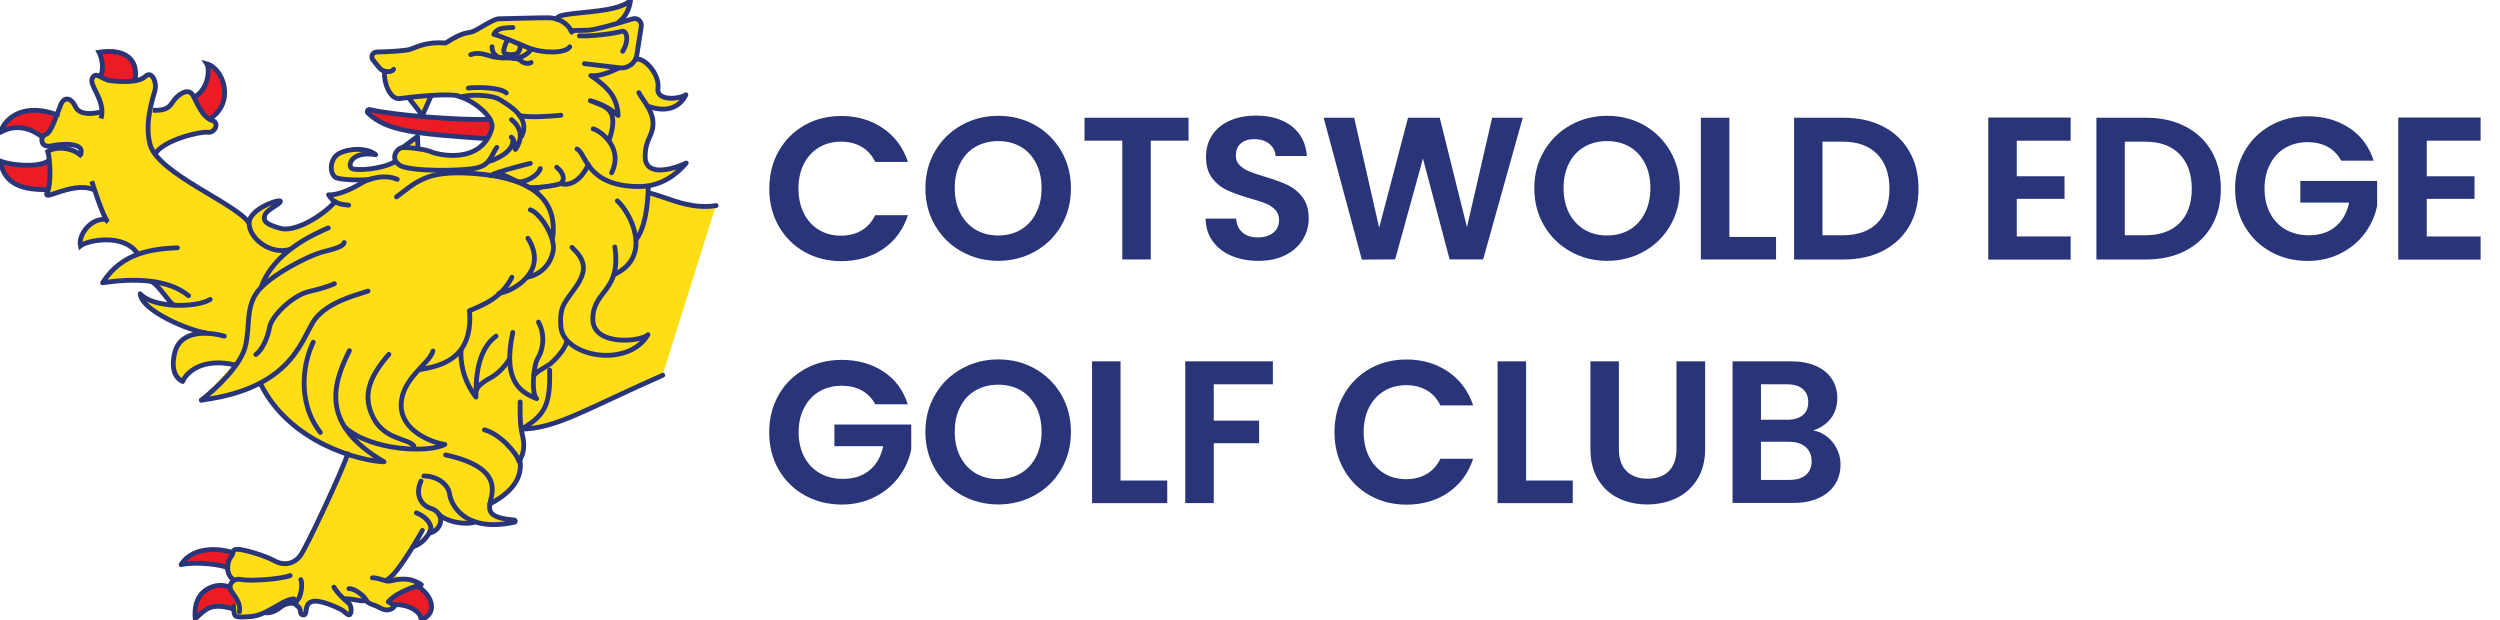 <?xml version="1.0" encoding="utf-8"?>
<svg version="1.1" xmlns="http://www.w3.org/2000/svg" xmlns:xlink="http://www.w3.org/1999/xlink" x="0px" y="0px"
	 viewBox="0 0 258 64" style="enable-background:new 0 0 258 64;" xml:space="preserve">
<style type="text/css">
	.st0{fill:#FFDE17;}
	.st1{fill:#ED1C24;}
	.st2{fill:none;stroke:#293578;stroke-width:0.5;stroke-linecap:round;stroke-linejoin:round;stroke-miterlimit:10;}
	.st3{fill:none;stroke:#293578;stroke-width:0.5;stroke-miterlimit:10;}
	.st4{fill:#293578;}
</style>
<g>
	<g>
		<path class="st0" d="M68.38,38.7l5.51-17.51c-1.93,0.4-4.44-0.42-7.02-1.38c0.02-0.39,0.01-0.64,0.01-0.64l-0.01-0.01
			c1.89-0.3,3.2-1.48,3.93-2.34c-1.96,0.9-4.24,1.21-4.24-0.65s0.81-2.09,0.81-3.47c0-0.65-0.27-1.26-0.59-1.78
			c2.28,0.86,3.51-0.12,3.99-1.15c-0.56,0.44-3.07,0.73-2.88-0.69c0.19-1.42-1.44-3.24-2.3-2.97l-0.01-0.02
			c0.06-0.13,0.11-0.28,0.13-0.43l0.46-2.94c0.08-0.51-0.41-0.94-0.9-0.78c-0.39,0.12-0.85,0.26-1.34,0.4l-0.04-0.09
			C64.36,1.89,64.92,1.1,65.05,0c-1.44,1.56-7.69,1.06-7.59,1.95c-0.26-0.08-0.52-0.13-0.76-0.14c-0.85-0.03-4.66,0.1-5.22,0.1
			s-2.02,1.05-2.66,1.3c-0.64,0.26-0.9-0.05-2.84,1.2c-2-0.15-2.89,0.38-3.66,0.64c-0.52,0.17-2.33,0.25-3.47,0.28
			c-0.4,0.01-0.63,0.48-0.38,0.8c0.33,0.43,0.7,0.9,0.86,1.01c0.15,0.11,0.41,0.2,0.67,0.22l0.02,0.22l-0.32-0.1
			c-0.1,0.95,0.54,2.81,1.59,2.66c0.2-0.03,0.5-0.07,0.86-0.11l0.06,0.06l1.38,1.79l0.92-2.06c0.98-0.06,1.93-0.08,2.53,0l0.24,0.04
			l0.38,0.11c-0.01,0-0.02,0.01-0.03,0.01l0.05,0.04c-0.14-0.05-0.27-0.09-0.39-0.11c1.65,0.57,2.81,1.34,3.29,2.41
			c-3.34-0.05-10.23-0.51-12.42-1.02c-0.21-0.05-0.34,0.2-0.19,0.35c1.98,1.91,5.03,2.14,12.25,2.65l-0.05,0.19
			c-1.64,2.3-5.19,1.38-5.66,1.16c-0.33-0.16-1.23-0.32-1.99-0.4l0.61,0.03l-0.04-1.22l-1.52,1.14l0.14,0.01
			c-0.13,0-0.23,0.01-0.29,0.03c-0.38,0.11-0.93,0.78-0.54,1.41l-0.07,0c-1.38,0.82-4.02,0.97-4.48,0.72
			c-0.46-0.26-0.13-1.84,2.46-1.43c-0.85-0.74-2.84-0.68-3.84-0.08c-0.9,0.54-0.97,2.05-0.26,2.45c0.39,0.22,2.72,0.32,3.53,0.16
			c-0.4,0.13-0.73,0.29-0.94,0.43c-0.55,0.35-1.91,1.05-2.91,1.17l-0.44,0.01c0.16,0.26,0.34,0.52,0.68,0.73l0,0l-0.89,0.84
			c-1.48,1.22-3.55,2.24-4.76,1.91c-1.49-0.41-1.82-0.77-1.61-1.36c0.2-0.59,1.59-1.13,1.61-1.43c0.03-0.31-3.23,0.74-3.23,2.25
			c-0.58-0.92-2.61-2.07-4.72-3.34l-4.4-3.11l-0.6-0.67c0.82-1.45,4.67-2.37,5.43-2.26c0.77,0.11,1.23-0.98,0.49-1.21
			c-0.12-0.04-0.23-0.09-0.34-0.15l0.05-0.01c2.68-1.7,1.43-5.23-0.29-5.69c0.31,0.5,0.25,2.56-1.29,3.44l-0.03,0.02
			c-0.04-0.08-0.09-0.16-0.13-0.23c-0.49-0.85-1.66,0.04-2.09,0.75c-0.43,0.71-1.01,0.85-2.03,0.82l-0.29-0.09
			c0.16-0.84,0.38-1.53,0.49-1.91c0.25-0.89-0.32-2.16-1-1.48c-0.68,0.67-2.64,0.53-3.57,0.43S9.9,7.29,9.5,8.03
			c-0.35,0.66,1.01,1.93,1,3.51l-0.12-0.01c-1.39,0.34-2.32,0.13-2.64-0.6c-0.32-0.74-1.07-1.14-1.48-0.17
			c-0.12,0.29-0.26,0.67-0.4,1.06C2.57,10.61,0.61,11.98,0,13.65c1.54-0.91,3.13-0.47,4.29,0.44l0.02-0.02l0.06,0.06
			c-0.22,0.41,0.01,1.12,0.93,0.91c0.9-0.2,2.49-0.28,2.94,0.22l0.02,0.7l0.01,0.03c-1.16-0.94-2.78-0.79-3.36-0.35
			c0.07,0.21,0.12,0.52,0.16,0.88c-0.71,0.71-3.42,0.71-5.05,0.12c0.4,2.51,2.48,2.97,4.94,2.94c-0.03,0.09-0.06,0.16-0.09,0.22
			c-0.37,0.67,0.52,0.21,1.35-0.04c0.82-0.25,2.27-0.7,3.52-0.15c0.32,0.96,0.84,2.43,1.2,3.05l-0.02-0.02
			c-1.66-0.14-2.89,1.7-2.64,2.73c0.55-0.47,3.62-1.19,5.32,0.18l-2.5-2.72l0,0l2.5,2.72c0,0,0,0,0,0l0.57,0.62l0.07,0.05
			c-1.37,0.49-2.68,1.37-3.68,2.95c1.65-0.25,3.45-0.36,5.1-0.14l-0.07,0.02l1.49,1.53c0.36,0.46,0.67,0.85,0.84,0.86l0.05,0.05
			c-1.44-0.07-2.87-0.44-3.53-1.18c0.15,1.8,5.19,3.84,6.76,4.03l0.05,0.05c-1.42-0.04-2.84,0.41-3.23,1.98
			c-0.58,2.3,0.58,2.88,0.81,2.99c0.34-0.86,1.89-2.46,5.26-1.74l-3.31,3.66c2.62-0.34,4.58-0.98,6.07-1.77l-0.01,0.02
			c2,4.1,5.89,6.29,8.99,7.33c0,0-1.4,3.64-2.85,6.79c-1.14,2.47-2.21,4.64-3.37,4.52c-1.08-0.09-1.95-0.62-2.25-0.72
			c-1.94-0.66-2.55-0.78-2.87-0.78c-0.67,0-0.28,0.33-0.67,0.77c-0.01,0.02-0.03,0.03-0.04,0.05L23.94,57
			c-0.87-0.33-3.97-0.84-5.28,1.25c1.64-0.36,4.3,0.03,4.74,0.31l0.07-0.21c-0.04,0.39,0.02,0.82,0.27,1.15l-0.03,0.97
			c-0.01,0.07-0.01,0.13-0.01,0.2c-0.77-0.64-3.92-0.33-3.59,3.17c1.1-0.97,1.54-1.69,3.89-1.02l0.07,0.01
			c0.07,0.87,0.04,0.9,1.67,0.81c0.53-0.03,1.03-0.2,1.51-0.42l0.08,0.01l1.28-0.35h0l1.88-0.51l0.02-0.01
			c0.03,0.08,0.09,0.16,0.21,0.24c0.38,0.25,0.08,0.86,0.56,0.86s0-1.05,0.83-1.36c0.83-0.31,2.67,0.61,3.03,0.79
			c0.36,0.17,0.63,0.58,0.86,0.56c0.23-0.02,0.33-0.9-0.08-1.23l1.6-0.21c0.05,0,0.1-0.01,0.14-0.02l0.11-0.01
			c0.19,0.38,0.79,0.39,1.42,0.77c0.64,0.38,1.18,0.15,1.38-0.05c0.18-0.18,0.14-0.16-0.29-0.43l0.29,0.15
			c1.59-0.13,2.92,0.79,2.84,1.59c2.07-0.95,0.69-2.89-0.28-3.43l-0.16-0.09c0.19-0.06,0.35-0.11,0.47-0.14
			c-0.63-0.44-1.25-0.57-1.79-0.58l-0.93-0.51l0.54-0.87c1.1-1.51,2.28-3.64,2.28-3.64l0.82-0.03l0.06-0.33
			c0.04,0.18,0.05,0.38,0,0.59c0.87-0.29,1.23-1.14,0.89-1.81l0.06,0.01c0.79,0.67,2.6,1.03,3.6,0.69l0.02-0.02
			c0.98,0.33,2.3,0.42,4.06,0.04c0.13-0.03,0.11-0.21-0.01-0.22c-2.42-0.21-2.65-0.8-2.53-1.66c1.2-0.64,3.53-2.05,3.1-4.56
			c0.51-0.84,0.47-1.72,0.23-2.7c-0.02-0.09-0.04-0.18-0.06-0.27l0.02-0.19C57.39,44.19,60.31,42.27,68.38,38.7z M5.09,16.79
			c0.01,0.11,0.02,0.22,0.02,0.34l-0.03,0.03L5.09,16.79z M5.01,19.28L5.01,19.28c0,0.02,0,0.04,0,0.06L5.01,19.28z"/>
		<path class="st0" d="M44.38,54.7l-1.74,1.69C43.51,56.13,44.2,55.26,44.38,54.7z"/>
		<path class="st0" d="M28.63,62.86l-1.28,0.35C27.79,63.28,28.27,63.09,28.63,62.86z"/>
		<path class="st0" d="M10.34,7.87l3.56,0.43c0.42-1.97-0.77-3.37-3.69-2.93C10.2,5.38,10.89,6.7,10.34,7.87z"/>
	</g>
	<path class="st1" d="M23.74,60.68c-0.77-0.64-3.92-0.33-3.59,3.17c1.1-0.97,1.54-1.69,3.89-1.02
		C24.62,62.43,24.48,61.7,23.74,60.68z"/>
	<path class="st1" d="M23.97,57.02c-0.69-0.36-3.97-0.84-5.28,1.25c1.64-0.36,4.38,0.05,4.74,0.31
		C23.5,57.89,24.05,57.25,23.97,57.02z"/>
	<path class="st1" d="M43.18,60.57c0.97,0.54,2.36,2.48,0.28,3.43c0.08-0.79-1.25-1.71-2.84-1.59
		C38.94,62.13,42.76,60.21,43.18,60.57z"/>
	<path class="st1" d="M50.55,12.32c-2.92,0.11-9.84-0.4-12.39-1.01c-0.21-0.05-0.34,0.2-0.19,0.35c1.98,1.91,5.03,2.14,12.25,2.65
		C50.88,13.5,50.91,12.86,50.55,12.32z"/>
	<path class="st1" d="M5.03,19.57c-2.49,0.04-4.59-0.41-4.99-2.94c1.66,0.6,4.44,0.59,5.08-0.15"/>
	<path class="st1" d="M20.05,10.03c1.54-0.89,1.6-2.95,1.29-3.44c1.72,0.46,2.97,3.99,0.29,5.69
		C20.92,12.13,20.53,11.09,20.05,10.03z"/>
	<path class="st1" d="M10.36,7.89c0.56-1.17-0.14-2.5-0.14-2.5c2.93-0.44,4.11,0.95,3.69,2.93C12.61,8.53,11.4,8.47,10.36,7.89z"/>
	<path class="st1" d="M4.31,14.11c-1.16-0.91-2.75-1.34-4.29-0.44c0.61-1.68,2.59-3.05,5.9-1.81C5.56,12.8,5.14,13.67,4.31,14.11z"
		/>
	<g>
		<path class="st2" d="M66.9,19.2c0,0,0.04,3.89-1.27,5.54"/>
		<path class="st2" d="M63.71,20.73c1.34,1.19,3.74,5.77-0.37,7.62"/>
		<path class="st2" d="M59.03,25.53c1.15,1.11,1.69,2.11,0.54,3.87c-1.15,1.76-1.86,2-1.69,4.3c0.23,3.11,6.88,4.37,8.99,0.84
			c-0.69,0.73-5.69,1.23-5.69-1.61c0-2.99,2.96-2.8,2.27-7.44"/>
		<path class="st2" d="M55.57,33.24c0.73,1.34,0.46,2.88-0.04,3.68c-0.5,0.81-0.73,3.61-0.15,4.22c-1.38-0.58-3.61-1.5-2.46-6.83"/>
		<path class="st2" d="M51.19,34.69c-1.77,1.3-2.11,3.91-2.07,6.29c-1.42-1.84-1.61-3.84-1.54-4.83"/>
		<path class="st2" d="M52.59,37.05c-0.58,0.88-1.25,1.55-1.9,1.9c-0.65,0.35-1.48,0.92-1.52,1.34"/>
		<path class="st2" d="M68.4,38.72c-8.07,3.57-10.99,5.49-14.56,5.56c2.46-1.46,2.96-2.55,2.88-6.08"/>
		<path class="st2" d="M58.49,35.19c-0.1,0.84-1.33,2.05-1.65,2.32c-0.33,0.27-1.59,0.88-1.75,1.28"/>
		<path class="st2" d="M59.55,15.38c0.96,0.42,0.9,3.87,6.43,3.87c2.38,0,3.99-1.42,4.84-2.42c-1.96,0.9-4.24,1.21-4.24-0.65
			s0.81-2.09,0.81-3.47s-1.25-2.61-1.46-3.15"/>
		<path class="st2" d="M65.6,6.12c0.86-0.27,2.5,1.55,2.3,2.97s2.32,1.13,2.88,0.69c-0.48,1.04-1.71,2.01-3.99,1.15"/>
		<path class="st2" d="M63.84,7.03c-0.74,0.36-2.02,0.9-2.87,0.77c1.9,1.3,2.71,2.25,2.82,4.12c-0.67-0.61-1.72-1.23-2.87-1.53
			c1.59,0.66,3.07,0.77,1.92,4.12"/>
		<path class="st2" d="M61.21,13.3c0.54,0.09,3.23,1.82,1.91,4.53"/>
		<path class="st2" d="M50.55,12.32c-2.92,0.11-9.84-0.4-12.39-1.01c-0.21-0.05-0.34,0.2-0.19,0.35c1.98,1.91,5.03,2.14,12.25,2.65"
			/>
		<polyline class="st2" points="42.2,10.12 43.59,11.91 44.51,9.84 		"/>
		<polyline class="st2" points="41.56,15.22 43.09,14.08 43.13,15.3 		"/>
		<path class="st2" d="M40.92,20.32c2.15-1.64,3.18-2.66,7.35-2.45s9.46,1.31,8.77,6.66"/>
		<path class="st2" d="M54.73,21.65c1,0.33,2.61,2.79,2.36,4.22c-0.26,1.43-1.28,2.48-2.71,2.74"/>
		<path class="st2" d="M51.5,30.27c1.59-0.28,3.28-1.61,3.59-3.02c0.31-1.41-0.61-2.66-0.61-2.66"/>
		<path class="st2" d="M43.28,38.15c2.07-0.36,5.58-1,5.17-6.09c1.2-0.51,3.28-1.23,4.38-3.45"/>
		<path class="st2" d="M40.62,7.15c-0.23,0.38-0.97,0.26-1.28,0.03c-0.16-0.12-0.53-0.59-0.86-1.01c-0.25-0.32-0.02-0.79,0.38-0.8
			c1.14-0.03,2.96-0.11,3.47-0.28C43.1,4.83,44,4.29,45.99,4.44c1.95-1.25,2.2-0.95,2.84-1.2c0.64-0.26,2.1-1.3,2.66-1.3
			s4.38-0.13,5.22-0.1S58.64,2.35,59,3.32"/>
		<path class="st2" d="M39.69,7.51c-0.1,0.95,0.54,2.81,1.59,2.66c1.05-0.15,4.76-0.56,5.99-0.28"/>
		<path class="st2" d="M51.27,15.21c-0.61,0.87-0.64,1.74-2,2.1c-1.36,0.36-6.99,0.43-8.02-0.26c-1.02-0.69-0.31-1.66,0.15-1.79
			c0.46-0.13,2.56,0.15,3.1,0.41c0.54,0.26,5.12,1.43,6.25-2.38c0.38-1.33-2.28-3.12-3.47-3.36"/>
		<path class="st2" d="M48.58,5.64c1.02-0.38,1.79,0.18,2.64,0.28c0.85,0.1,2.15-0.03,2.51,0.33s0.87,0.33,1.08,0.2"/>
		<path class="st2" d="M50.78,4.83C50.76,5.52,51.29,6,51.96,5.98"/>
		<path class="st2" d="M54.78,5.13c-0.46,0.69-1.41,0.92-1.82,0.9"/>
		<path class="st2" d="M58.8,4.83c-0.44,0.72-2.87,0.69-4.33,0.08c-1.46-0.61-2.95-1.25-3.51-1.36c0.31-0.59,0.79-0.68,1.97-0.71"/>
		<path class="st2" d="M52.36,4.12c-0.29,0.59-0.48,1.21-0.31,1.36c0.17,0.15,0.86,0.23,1.23,0.08c0.36-0.15,0.46-0.71,0.36-1"/>
		<path class="st2" d="M48.33,9.09c1.02-0.13,3.32-0.06,3.92,0.5"/>
		<path class="st2" d="M47.62,10.01c0.63-0.27,3.09-0.29,3.99,0.29s3.17,1.8,2.23,3.74"/>
		<path class="st2" d="M57.88,11.89c-0.65,0.08-3.59,0.31-4.28,0"/>
		<path class="st2" d="M52.79,12.35c0.58,0.48,1.48,1.5,0.4,3.07c-0.15-0.36-0.02-1-0.42-1.27"/>
		<path class="st2" d="M50.56,16.47c-0.08,0.21-0.17,0.21,0.17,0.1c0.35-0.12,2.19-0.83,2.21-2.07"/>
		<path class="st2" d="M66.92,19.91c0.89,0.14,2.32,0.81,3.85,1.16c0.95,0.22,2.01,0.33,3.13,0.15"/>
		<path class="st2" d="M18.31,25.57c-2.54,0.12-5.72,0.46-7.72,3.61c3.07-0.46,6.68-0.46,8.87,1.34"/>
		<path class="st2" d="M21.69,30.9c-1.42,0.88-5.88,0.92-7.22-0.58c0.15,1.8,5.19,3.84,6.76,4.03"/>
		<path class="st2" d="M23.15,34.69c-1.77-0.5-4.53-0.61-5.11,1.69s0.58,2.88,0.81,2.99c0.35-0.88,1.96-2.53,5.49-1.69"/>
		<path class="st2" d="M15.62,29.06c0.73,0.27,1.94,2.36,2.33,2.4"/>
		<path class="st2" d="M34.6,20.81c-1.38,1.53-4.17,3.17-5.66,2.76c-1.49-0.41-1.82-0.77-1.61-1.36c0.2-0.59,1.59-1.13,1.61-1.43
			c0.03-0.31-3.23,0.74-3.23,2.25c0,1.64,2.3,3.3,4.2,2.71"/>
		<path class="st2" d="M20.79,41.29c1.56-1.25,4.15-3.61,4.58-5.75c0.44-2.15,0-3.89,1.25-5.5c1.2-1.53,5.07-3.66,6.86-4.09
			c1.79-0.43,1.96-0.69,2.04-0.92"/>
		<path class="st2" d="M33.88,23.52c-1.49,0.66-5.59,2.42-6.92,6.1"/>
		<path class="st2" d="M26.4,36.59c0.74-0.56,1.23-1.79,1.43-2.86c0.2-1.07,2.3-3.25,4.12-3.66c1.82-0.41,2.56-0.79,2.56-0.79"/>
		<path class="st2" d="M37.98,30.04c-1.54,0.49-4.02,1.15-5.38,2.79c-1.46,1.76-2.02,7.19-11.81,8.46"/>
		<path class="st2" d="M36.06,36.19c-1.77,3.53-3,7.63,3.57,11.47c-2.38-0.08-9.74-1.9-12.77-8.11"/>
		<path class="st2" d="M32.33,35.31c-0.92,1.84-1.84,5.98,0.73,9.32"/>
		<path class="st2" d="M40.13,36.57c-2,2.3-2.77,4.22-1.61,6.52c1.15,2.3,3.61,2.15,4.19,2.92"/>
		<path class="st2" d="M44.68,36.23c-0.38,1.34-3.25,2.84-3.28,5.56s3.25,3.91,4.51,4.07c-1.59,0.9-7.59,0.69-10.31-1.76"/>
		<path class="st2" d="M49.99,44.36c1.56,0.38,3.38,2.43,3.56,3.25c0.61-0.9,0.59-1.82,0.33-2.86c-0.26-1.05-0.2-2.69-0.2-3.27"/>
		<path class="st2" d="M50.55,52.01c1.2-0.64,3.54-2.05,3.1-4.58"/>
		<path class="st2" d="M43.74,49.12c1.59,0.03,2.56,1.02,2.66,1.89c0.1,0.83,1.35,4.04,6.69,2.88c0.13-0.03,0.11-0.21-0.01-0.22
			c-2.42-0.21-2.65-0.8-2.53-1.66c0.13-0.95,1.64-3.71-4.56-5.06"/>
		<path class="st2" d="M49.02,53.87c-1.05,0.36-3-0.05-3.72-0.79"/>
		<path class="st2" d="M42.97,52.93c0.74,0.28,1.71,0.99,1.49,2.05c1.19-0.39,1.42-1.85,0.22-2.44c-1.46-0.38-1.79-1.71-1.23-2.89"
			/>
		<path class="st2" d="M35.88,46.84c-0.41,1.43-4.25,9.67-4.89,10.51s-1.66,1.07-2.64,0.54c-0.97-0.54-3.18-1.2-3.84-1.2
			c-0.67,0-0.28,0.33-0.67,0.77c-0.38,0.43-0.63,1.8,0.26,2.36"/>
		<path class="st2" d="M29.94,59.4c-0.97,0.38-4.2,0.59-5.02,0.41s-1.23,0.41-1.18,0.87c0.05,0.46,1.15,1.26,0.97,2.46"/>
		<path class="st2" d="M30.32,61.8c-1.28,0.1-2.77,1.74-4.53,1.84c-1.77,0.1-1.59,0.05-1.69-1.05"/>
		<path class="st2" d="M23.97,57.02c-0.87-0.33-3.97-0.84-5.28,1.25c1.64-0.36,4.3,0.03,4.74,0.31"/>
		<path class="st2" d="M23.74,60.68c-0.77-0.64-3.92-0.33-3.59,3.17c1.1-0.97,1.54-1.69,3.89-1.02"/>
		<path class="st2" d="M54.73,16.86c0,0-3.54,0.86-4.11,1.27"/>
		<path class="st2" d="M55.76,17.4c-0.33,0.88-1.65,1.4-2.17,1.36c-0.52-0.04-1.75-1.04-2.67-0.77"/>
		<path class="st2" d="M57.45,17.26c0.94,0.77,0.75,1.5,0.38,1.69c-0.36,0.19-2.84,0.54-3.32,0.36"/>
		<path class="st2" d="M60.7,16.97c-0.25,0.75-1.37,2.4-2.84,1.98"/>
		<path class="st2" d="M55.49,19.95c-0.27-0.4,0.02-0.58,0.25-0.58"/>
		<path class="st2" d="M41,18.51c-1.43-0.61-3.1,0-3.74,0.41c-0.64,0.41-2.36,1.28-3.35,1.18c0.31,0.49,0.67,1,2.07,1.07"/>
		<path class="st2" d="M40.79,16.67c-1.38,0.82-4.02,0.97-4.48,0.72c-0.46-0.26-0.13-1.84,2.46-1.43c-0.85-0.74-2.84-0.68-3.84-0.08
			c-0.9,0.54-0.97,2.05-0.26,2.45c0.42,0.24,3.03,0.33,3.67,0.13"/>
		<path class="st2" d="M57.49,2.01c-0.31-0.95,6.12-0.41,7.58-1.99c-0.13,1.1-0.69,1.89-1.18,2.22"/>
		<path class="st2" d="M60.31,6.57L63.96,7c0.85,0.1,1.63-0.49,1.76-1.33l0.46-2.94c0.08-0.51-0.41-0.94-0.9-0.78
			c-1.44,0.44-3.89,1.16-4.66,1.17c-1.1,0.03-1.69,0.03-1.69,0.03"/>
		<path class="st2" d="M59.8,3.7c1.31,0.08,3.79-0.28,4.33-0.46c0.54-0.18,0.85,0.9,0.13,2.05"/>
		<path class="st2" d="M44.41,54.72c-0.18,0.56-0.87,1.43-1.74,1.69"/>
		<path class="st2" d="M43.59,54.74c0,0-2.48,4.48-3.61,5.06"/>
		<path class="st2" d="M38.44,59.63c0.74,0,1.33,0.43,1.84,0.33c0.51-0.1,1.84-0.56,3.2,0.38c-0.61,0.18-2.43,0.69-3.41,1.76
			c0.67,0.43,0.74,0.38,0.54,0.59c-0.2,0.2-0.74,0.43-1.38,0.05c-0.64-0.38-1.25-0.38-1.43-0.79c-0.18-0.41-1.18-1.25-1.79-1.2"/>
		<path class="st2" d="M35.62,61.8c0.72-0.05,1.84,0.36,2.18,0.15"/>
		<path class="st2" d="M43.18,60.57c0.97,0.54,2.36,2.48,0.28,3.43c0.08-0.79-1.25-1.71-2.84-1.59"/>
		<path class="st2" d="M34.46,60.59c0.48,0.77,1.09,1.3,1.5,1.63c0.4,0.33,0.31,1.21,0.08,1.23c-0.23,0.02-0.5-0.38-0.86-0.56
			c-0.36-0.17-2.21-1.09-3.03-0.79c-0.83,0.31-0.35,1.36-0.83,1.36s-0.17-0.61-0.56-0.86c-0.38-0.25-0.19-0.56,0.02-0.77
			c0.21-0.21,0.5-1.44,0.27-2.01"/>
		<path class="st2" d="M27.38,63.23c0.6,0.1,1.29-0.31,1.61-0.59c0.33-0.29,1.06-0.54,1.54-0.27"/>
		<path class="st3" d="M14.2,26.18c-1.46-2.19-5.28-1.34-5.9-0.81c-0.25-1.03,0.98-2.88,2.64-2.73"/>
		<path class="st3" d="M9.47,18.7c0,0,1.2,3.84,1.69,4.23"/>
		<path class="st3" d="M5.03,19.57c-2.49,0.04-4.59-0.41-4.99-2.94c1.66,0.6,4.44,0.59,5.08-0.15"/>
		<path class="st3" d="M8.46,16.14c-1.17-1.1-2.92-0.96-3.53-0.5c0.28,0.85,0.34,3.48-0.03,4.16c-0.37,0.67,0.52,0.21,1.35-0.04
			s2.29-0.71,3.55-0.14"/>
		<path class="st3" d="M25.71,23.03c-1.26-1.99-9.35-5.08-10.21-8.07c-0.61-2.17,0.23-4.7,0.48-5.58c0.25-0.89-0.32-2.16-1-1.48
			s-2.64,0.53-3.57,0.43c-0.92-0.11-1.49-1.02-1.88-0.27c-0.4,0.75,1.42,2.3,0.9,4.18"/>
		<path class="st3" d="M15.77,11.38c1.01,0.04,1.6-0.11,2.03-0.82c0.43-0.71,1.6-1.6,2.09-0.75s0.98,2.31,2.03,2.63
			c0.74,0.23,0.28,1.31-0.49,1.21c-0.77-0.11-4.64,0.82-5.44,2.27"/>
		<path class="st3" d="M20.05,10.03c1.54-0.89,1.6-2.95,1.29-3.44c1.72,0.46,2.97,3.99,0.29,5.69"/>
		<path class="st3" d="M10.36,7.89c0.56-1.17-0.14-2.5-0.14-2.5c2.93-0.44,4.11,0.95,3.69,2.93"/>
		<path class="st2" d="M10.4,11.56c-1.39,0.34-2.32,0.13-2.64-0.6s-1.07-1.14-1.48-0.17c-0.41,0.97-0.96,2.92-1.57,3.09
			s-0.58,1.44,0.61,1.17s3.6-0.32,2.96,0.92"/>
		<path class="st2" d="M4.31,14.11c-1.16-0.91-2.75-1.34-4.29-0.44c0.61-1.68,2.59-3.05,5.9-1.81"/>
	</g>
</g>
<g>
	<path class="st4" d="M80.37,15.58c0.65-1.14,1.54-2.02,2.66-2.66c1.13-0.64,2.39-0.95,3.79-0.95c1.64,0,3.07,0.42,4.3,1.26
		c1.23,0.84,2.09,2,2.58,3.48h-3.38c-0.34-0.7-0.81-1.22-1.42-1.57c-0.61-0.35-1.31-0.52-2.11-0.52c-0.85,0-1.61,0.2-2.28,0.6
		c-0.66,0.4-1.18,0.96-1.55,1.69c-0.37,0.73-0.56,1.58-0.56,2.56c0,0.96,0.19,1.81,0.56,2.55c0.37,0.73,0.89,1.3,1.55,1.7
		c0.66,0.4,1.42,0.6,2.28,0.6c0.8,0,1.5-0.18,2.11-0.53c0.61-0.36,1.08-0.88,1.42-1.58h3.38c-0.49,1.49-1.35,2.66-2.57,3.49
		c-1.22,0.83-2.66,1.25-4.31,1.25c-1.4,0-2.66-0.32-3.79-0.95c-1.13-0.64-2.01-1.52-2.66-2.65c-0.65-1.13-0.98-2.42-0.98-3.85
		C79.4,18,79.72,16.71,80.37,15.58z"/>
	<path class="st4" d="M99.24,25.96c-1.15-0.64-2.06-1.53-2.73-2.67c-0.67-1.14-1.01-2.43-1.01-3.87c0-1.42,0.34-2.71,1.01-3.84
		c0.67-1.14,1.58-2.03,2.73-2.67c1.15-0.64,2.41-0.96,3.78-0.96c1.38,0,2.65,0.32,3.79,0.96c1.14,0.64,2.04,1.53,2.71,2.67
		c0.66,1.14,1,2.42,1,3.84c0,1.44-0.33,2.73-1,3.87c-0.66,1.14-1.57,2.03-2.72,2.67c-1.15,0.64-2.41,0.96-3.78,0.96
		C101.65,26.92,100.39,26.6,99.24,25.96z M105.35,23.7c0.67-0.4,1.2-0.97,1.57-1.71c0.38-0.74,0.57-1.6,0.57-2.58
		c0-0.98-0.19-1.83-0.57-2.57c-0.38-0.73-0.9-1.3-1.57-1.69c-0.67-0.39-1.45-0.59-2.33-0.59s-1.66,0.2-2.34,0.59
		c-0.68,0.39-1.21,0.95-1.58,1.69c-0.38,0.73-0.57,1.59-0.57,2.57c0,0.98,0.19,1.84,0.57,2.58c0.38,0.74,0.91,1.31,1.58,1.71
		c0.68,0.4,1.46,0.6,2.34,0.6S104.68,24.1,105.35,23.7z"/>
	<path class="st4" d="M122.66,12.15v2.37h-3.9v12.26h-2.94V14.52h-3.9v-2.37H122.66z"/>
	<path class="st4" d="M127.09,26.4c-0.82-0.35-1.47-0.85-1.94-1.51c-0.48-0.66-0.72-1.43-0.73-2.33h3.15
		c0.04,0.6,0.25,1.08,0.64,1.42c0.38,0.35,0.91,0.52,1.58,0.52c0.69,0,1.22-0.16,1.62-0.49c0.39-0.33,0.59-0.76,0.59-1.29
		c0-0.43-0.13-0.79-0.4-1.07c-0.27-0.28-0.6-0.5-1-0.66c-0.4-0.16-0.95-0.34-1.65-0.53c-0.95-0.28-1.72-0.56-2.32-0.83
		c-0.59-0.27-1.1-0.68-1.53-1.24c-0.43-0.55-0.64-1.29-0.64-2.21c0-0.87,0.22-1.62,0.65-2.26c0.43-0.64,1.04-1.13,1.83-1.48
		c0.78-0.34,1.68-0.51,2.69-0.51c1.51,0,2.74,0.37,3.68,1.1c0.94,0.73,1.46,1.76,1.56,3.07h-3.23c-0.03-0.5-0.24-0.92-0.64-1.25
		c-0.4-0.33-0.93-0.49-1.58-0.49c-0.57,0-1.03,0.15-1.37,0.44c-0.34,0.29-0.51,0.72-0.51,1.28c0,0.39,0.13,0.72,0.39,0.97
		c0.26,0.26,0.58,0.47,0.97,0.63c0.38,0.16,0.93,0.35,1.63,0.56c0.95,0.28,1.73,0.56,2.33,0.84c0.6,0.28,1.12,0.7,1.55,1.26
		c0.43,0.56,0.65,1.29,0.65,2.2c0,0.78-0.2,1.51-0.61,2.18c-0.41,0.67-1,1.2-1.78,1.6c-0.78,0.4-1.71,0.6-2.79,0.6
		C128.83,26.92,127.91,26.75,127.09,26.4z"/>
	<path class="st4" d="M157.15,12.15l-4.09,14.62h-3.46l-2.75-10.41l-2.87,10.41l-3.44,0.02l-3.94-14.64h3.15l2.58,11.35l2.98-11.35
		h3.27l2.81,11.29l2.6-11.29H157.15z"/>
	<path class="st4" d="M162.08,25.96c-1.15-0.64-2.06-1.53-2.73-2.67c-0.67-1.14-1.01-2.43-1.01-3.87c0-1.42,0.34-2.71,1.01-3.84
		c0.67-1.14,1.58-2.03,2.73-2.67c1.15-0.64,2.41-0.96,3.78-0.96c1.38,0,2.65,0.32,3.79,0.96c1.14,0.64,2.04,1.53,2.71,2.67
		c0.66,1.14,1,2.42,1,3.84c0,1.44-0.33,2.73-1,3.87c-0.66,1.14-1.57,2.03-2.72,2.67c-1.15,0.64-2.41,0.96-3.78,0.96
		C164.48,26.92,163.22,26.6,162.08,25.96z M168.18,23.7c0.67-0.4,1.2-0.97,1.57-1.71c0.38-0.74,0.57-1.6,0.57-2.58
		c0-0.98-0.19-1.83-0.57-2.57c-0.38-0.73-0.9-1.3-1.57-1.69c-0.67-0.39-1.45-0.59-2.33-0.59s-1.66,0.2-2.34,0.59
		c-0.68,0.39-1.21,0.95-1.58,1.69c-0.38,0.73-0.57,1.59-0.57,2.57c0,0.98,0.19,1.84,0.57,2.58c0.38,0.74,0.91,1.31,1.58,1.71
		c0.68,0.4,1.46,0.6,2.34,0.6S167.51,24.1,168.18,23.7z"/>
	<path class="st4" d="M178.46,24.45h4.83v2.33h-7.76V12.15h2.94V24.45z"/>
	<path class="st4" d="M194.33,13.05c1.17,0.6,2.07,1.46,2.71,2.57c0.64,1.11,0.95,2.4,0.95,3.87c0,1.47-0.32,2.75-0.95,3.84
		c-0.64,1.1-1.54,1.94-2.71,2.55c-1.17,0.6-2.52,0.9-4.06,0.9h-5.12V12.15h5.12C191.81,12.15,193.16,12.45,194.33,13.05z
		 M193.73,23.02c0.84-0.84,1.26-2.02,1.26-3.54c0-1.52-0.42-2.71-1.26-3.57c-0.84-0.86-2.03-1.29-3.57-1.29h-2.08v9.66h2.08
		C191.71,24.28,192.89,23.86,193.73,23.02z"/>
	<path class="st4" d="M208.13,14.52v3.67h4.93v2.33h-4.93v3.88h5.56v2.39h-8.5V12.13h8.5v2.39H208.13z"/>
	<path class="st4" d="M225.53,13.05c1.17,0.6,2.07,1.46,2.71,2.57c0.64,1.11,0.95,2.4,0.95,3.87c0,1.47-0.32,2.75-0.95,3.84
		c-0.64,1.1-1.54,1.94-2.71,2.55c-1.17,0.6-2.52,0.9-4.06,0.9h-5.12V12.15h5.12C223.01,12.15,224.36,12.45,225.53,13.05z
		 M224.93,23.02c0.84-0.84,1.26-2.02,1.26-3.54c0-1.52-0.42-2.71-1.26-3.57c-0.84-0.86-2.03-1.29-3.57-1.29h-2.08v9.66h2.08
		C222.9,24.28,224.09,23.86,224.93,23.02z"/>
	<path class="st4" d="M241.59,16.55c-0.34-0.61-0.8-1.08-1.38-1.4c-0.59-0.32-1.27-0.48-2.06-0.48c-0.87,0-1.64,0.2-2.31,0.59
		c-0.67,0.39-1.2,0.95-1.57,1.68c-0.38,0.73-0.57,1.56-0.57,2.51c0,0.98,0.19,1.83,0.58,2.56c0.38,0.73,0.92,1.29,1.6,1.68
		c0.69,0.39,1.48,0.59,2.39,0.59c1.12,0,2.04-0.3,2.75-0.89c0.71-0.59,1.18-1.42,1.41-2.48h-5.04v-2.24h7.93v2.56
		c-0.2,1.02-0.62,1.96-1.26,2.83c-0.64,0.87-1.47,1.56-2.49,2.08c-1.01,0.52-2.15,0.79-3.41,0.79c-1.41,0-2.69-0.32-3.83-0.95
		c-1.14-0.64-2.04-1.52-2.69-2.65c-0.65-1.13-0.98-2.42-0.98-3.85c0-1.44,0.33-2.73,0.98-3.87c0.65-1.14,1.55-2.02,2.69-2.66
		c1.14-0.64,2.41-0.95,3.81-0.95c1.65,0,3.08,0.4,4.3,1.2c1.22,0.8,2.06,1.93,2.52,3.38H241.59z"/>
	<path class="st4" d="M250.44,14.52v3.67h4.93v2.33h-4.93v3.88H256v2.39h-8.5V12.13h8.5v2.39H250.44z"/>
	<path class="st4" d="M90.31,41.69c-0.34-0.61-0.8-1.08-1.38-1.4c-0.59-0.32-1.27-0.48-2.06-0.48c-0.87,0-1.64,0.2-2.31,0.59
		c-0.67,0.39-1.2,0.95-1.57,1.68c-0.38,0.73-0.57,1.56-0.57,2.51c0,0.98,0.19,1.83,0.58,2.56c0.38,0.73,0.92,1.29,1.6,1.68
		s1.48,0.59,2.39,0.59c1.12,0,2.04-0.3,2.75-0.89c0.71-0.59,1.18-1.42,1.41-2.48h-5.04v-2.24h7.93v2.56
		c-0.2,1.02-0.62,1.96-1.26,2.83c-0.64,0.87-1.47,1.56-2.49,2.08c-1.01,0.52-2.15,0.79-3.41,0.79c-1.41,0-2.69-0.32-3.83-0.95
		c-1.14-0.64-2.04-1.52-2.69-2.65c-0.65-1.13-0.98-2.42-0.98-3.85c0-1.44,0.33-2.73,0.98-3.87c0.65-1.14,1.55-2.02,2.69-2.66
		c1.14-0.64,2.41-0.95,3.81-0.95c1.65,0,3.08,0.4,4.3,1.2c1.22,0.8,2.06,1.93,2.52,3.38H90.31z"/>
	<path class="st4" d="M99.24,51.1c-1.15-0.64-2.06-1.53-2.73-2.67c-0.67-1.14-1.01-2.43-1.01-3.87c0-1.42,0.34-2.71,1.01-3.84
		c0.67-1.14,1.58-2.03,2.73-2.67c1.15-0.64,2.41-0.96,3.78-0.96c1.38,0,2.65,0.32,3.79,0.96c1.14,0.64,2.04,1.53,2.71,2.67
		c0.66,1.14,1,2.42,1,3.84c0,1.44-0.33,2.73-1,3.87c-0.66,1.14-1.57,2.03-2.72,2.67c-1.15,0.64-2.41,0.96-3.78,0.96
		C101.65,52.06,100.39,51.74,99.24,51.1z M105.35,48.84c0.67-0.4,1.2-0.97,1.57-1.71c0.38-0.74,0.57-1.6,0.57-2.58
		c0-0.98-0.19-1.83-0.57-2.57c-0.38-0.73-0.9-1.3-1.57-1.69c-0.67-0.39-1.45-0.59-2.33-0.59s-1.66,0.2-2.34,0.59
		c-0.68,0.39-1.21,0.95-1.58,1.69c-0.38,0.73-0.57,1.59-0.57,2.57c0,0.98,0.19,1.84,0.57,2.58c0.38,0.74,0.91,1.31,1.58,1.71
		c0.68,0.4,1.46,0.6,2.34,0.6S104.68,49.24,105.35,48.84z"/>
	<path class="st4" d="M115.63,49.59h4.83v2.33h-7.76V37.29h2.94V49.59z"/>
	<path class="st4" d="M131.36,37.29v2.37h-6.1v3.75h4.68v2.33h-4.68v6.18h-2.94V37.29H131.36z"/>
	<path class="st4" d="M138.7,40.71c0.65-1.14,1.54-2.02,2.66-2.66c1.13-0.64,2.39-0.95,3.79-0.95c1.64,0,3.07,0.42,4.3,1.26
		c1.23,0.84,2.09,2,2.58,3.48h-3.38c-0.34-0.7-0.81-1.22-1.42-1.57c-0.61-0.35-1.31-0.52-2.11-0.52c-0.85,0-1.61,0.2-2.28,0.6
		c-0.66,0.4-1.18,0.96-1.55,1.69c-0.37,0.73-0.56,1.58-0.56,2.56c0,0.96,0.19,1.81,0.56,2.55c0.37,0.73,0.89,1.3,1.55,1.7
		c0.66,0.4,1.42,0.6,2.28,0.6c0.8,0,1.5-0.18,2.11-0.53c0.61-0.36,1.08-0.88,1.42-1.58h3.38c-0.49,1.49-1.35,2.66-2.57,3.49
		c-1.22,0.83-2.66,1.25-4.31,1.25c-1.4,0-2.66-0.32-3.79-0.95c-1.13-0.64-2.01-1.52-2.66-2.65c-0.65-1.13-0.98-2.42-0.98-3.85
		C137.72,43.14,138.04,41.85,138.7,40.71z"/>
	<path class="st4" d="M157.48,49.59h4.83v2.33h-7.76V37.29h2.94V49.59z"/>
	<path class="st4" d="M167.07,37.29v9.05c0,0.99,0.26,1.75,0.78,2.27c0.52,0.52,1.24,0.79,2.18,0.79c0.95,0,1.69-0.26,2.2-0.79
		c0.52-0.52,0.78-1.28,0.78-2.27v-9.05h2.96v9.03c0,1.24-0.27,2.29-0.81,3.15c-0.54,0.86-1.26,1.51-2.16,1.94
		c-0.9,0.43-1.91,0.65-3.01,0.65c-1.09,0-2.08-0.22-2.97-0.65c-0.89-0.43-1.59-1.08-2.11-1.94c-0.52-0.86-0.78-1.91-0.78-3.15v-9.03
		H167.07z"/>
	<path class="st4" d="M189.14,45.65c0.53,0.67,0.8,1.44,0.8,2.3c0,0.78-0.19,1.47-0.58,2.06c-0.39,0.59-0.94,1.06-1.67,1.39
		c-0.73,0.34-1.59,0.5-2.58,0.5h-6.31V37.29h6.04c0.99,0,1.85,0.16,2.57,0.48c0.72,0.32,1.27,0.77,1.64,1.34
		c0.37,0.57,0.56,1.22,0.56,1.95c0,0.85-0.23,1.56-0.68,2.14c-0.45,0.57-1.06,0.98-1.81,1.22
		C187.93,44.57,188.61,44.98,189.14,45.65z M181.73,43.32h2.69c0.7,0,1.24-0.16,1.62-0.47c0.38-0.31,0.57-0.76,0.57-1.35
		c0-0.59-0.19-1.04-0.57-1.36c-0.38-0.32-0.92-0.48-1.62-0.48h-2.69V43.32z M186.36,49.02c0.4-0.34,0.6-0.81,0.6-1.42
		c0-0.63-0.21-1.12-0.63-1.48c-0.42-0.36-0.99-0.53-1.7-0.53h-2.9v3.94h2.96C185.41,49.52,185.96,49.36,186.36,49.02z"/>
</g>
</svg>
